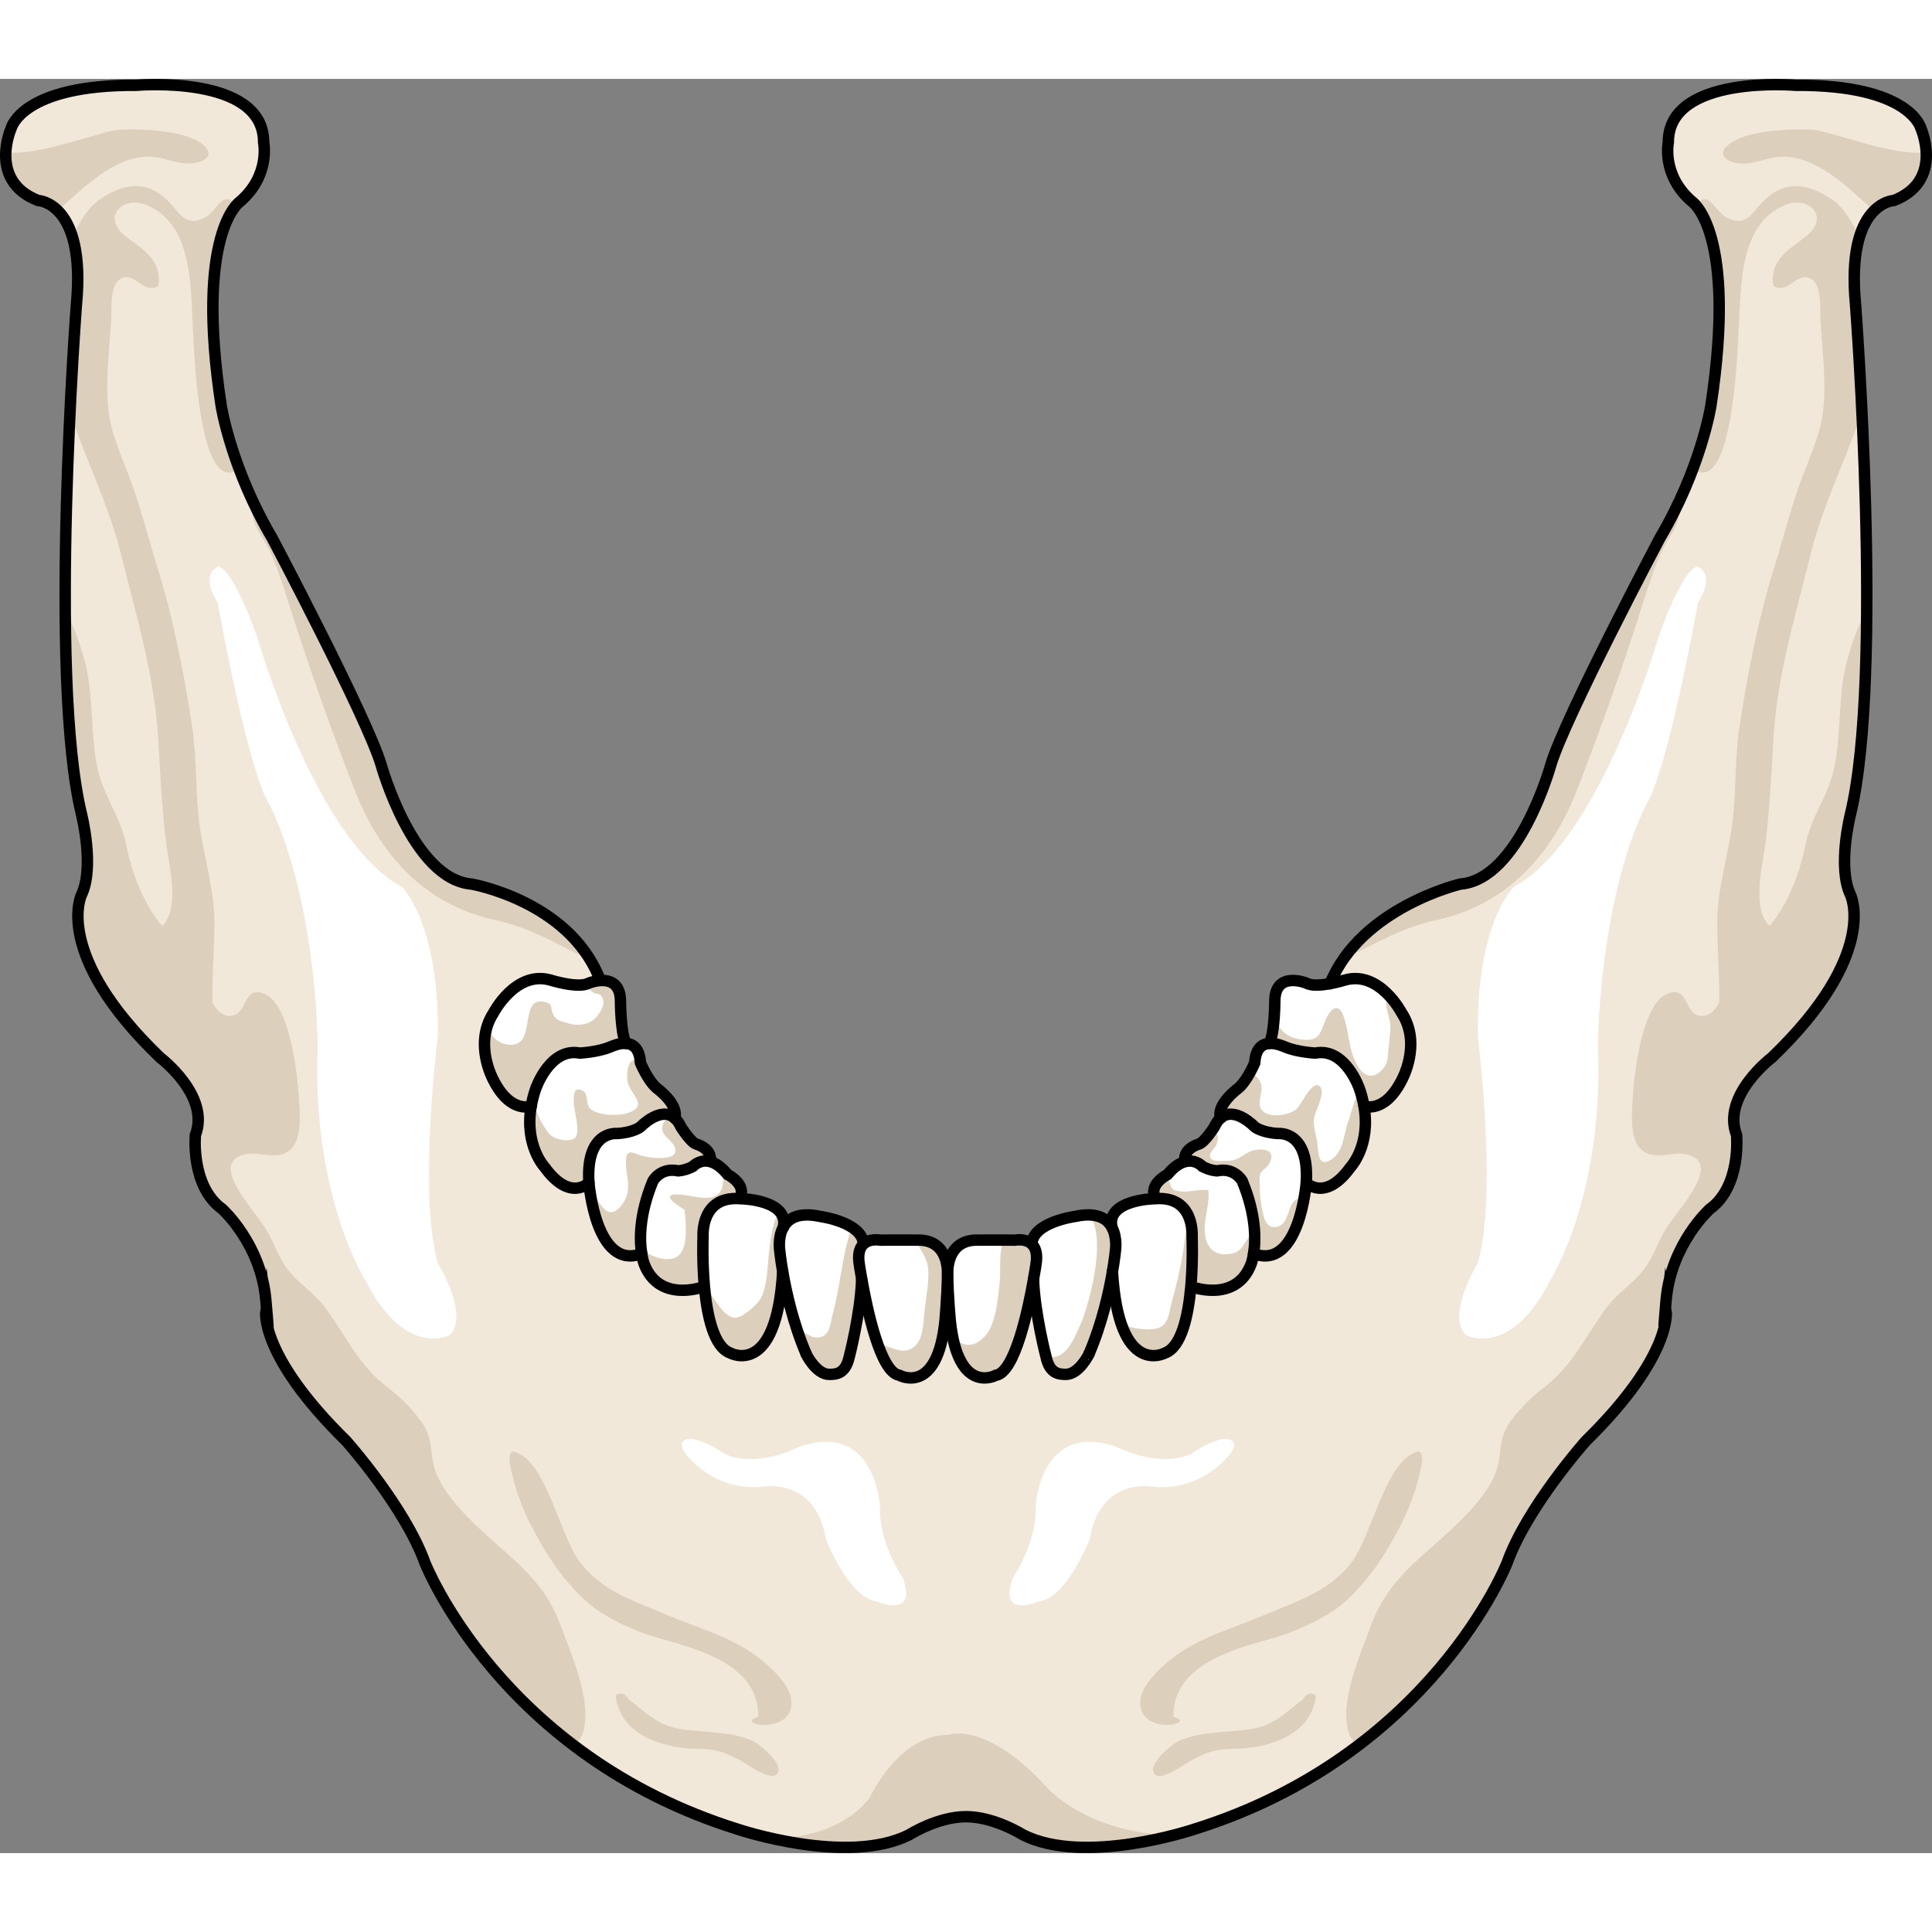 <?xml version="1.0" encoding="utf-8"?>
<!-- Created by: Science Figures, www.sciencefigures.org, Generator: Science Figures Editor -->
<!DOCTYPE svg PUBLIC "-//W3C//DTD SVG 1.1//EN" "http://www.w3.org/Graphics/SVG/1.1/DTD/svg11.dtd">
<svg version="1.1" id="Layer_2" xmlns="http://www.w3.org/2000/svg" xmlns:xlink="http://www.w3.org/1999/xlink" 
	 width="800px" height="800px" viewBox="0 0 169.088 155.28" enable-background="new 0 0 169.088 155.28"
	 xml:space="preserve">
<rect x="0" y="0" width="169.088" height="155.28" fill="#808080" stroke="none"/>
<g>
	<path fill="#FFFFFF" d="M90.282,101.96c0.34,0.311,0.55,0.86,0.38,1.841c0,0-0.07,0.489-0.21,1.26v0.01
		c-0.45,2.561-1.62,8.14-3.29,8.39c0,0-3.33,1.841-4-4.829c0,0-0.18-1.99-0.23-3.86c0-0.05,0-0.101,0-0.15
		c0-1.859,0.89-3.069,2.73-2.989c0,0,2-0.011,3.17,0c0,0,0.57-0.11,1.09,0.1C90.052,101.78,90.172,101.86,90.282,101.96z"/>
	<path fill="#DCD0BD" d="M87.162,113.46c1.67-0.25,2.84-5.829,3.29-8.39v-0.01c0.14-0.771,0.21-1.26,0.21-1.26
		c0.17-0.98-0.04-1.53-0.38-1.841c-0.11-0.1-0.23-0.18-0.36-0.229c-0.52-0.21-1.09-0.1-1.09-0.1
		c-0.278-0.003-0.604-0.004-0.938-0.004c-0.08,0.124-0.146,0.269-0.193,0.443c-0.268,1.002-0.098,2.261-0.213,3.318
		c-0.136,1.249-0.284,2.933-0.87,4.048c-0.271,0.515-0.652,0.904-1.156,1.192c-0.714,0.408-1.797,0.067-2.099-0.827l-0.021,0.1
		C84.285,115.042,87.162,113.46,87.162,113.46z"/>
	<path fill="#FFFFFF" d="M95.322,111.561c0.02,0-0.88,1.84-2.05,1.82c-0.54-0.011-1.39,0-1.72-1.521c0,0-0.99-3.78-1.1-6.79v-0.01
		c0.14-0.771,0.21-1.26,0.21-1.26c0.17-0.98-0.04-1.53-0.38-1.841l0.03-0.029c0.13-1.88,3.77-2.37,3.77-2.37
		c1.92-0.42,2.83,0.189,3.24,0.97c0.48,0.9,0.3,2.03,0.3,2.03s-0.07,0.71-0.26,1.83v0.01
		C97.062,106.15,96.452,108.92,95.322,111.561z"/>
	<path fill="#DCD0BD" d="M93.272,113.381c1.17,0.02,2.07-1.82,2.05-1.82c1.13-2.641,1.74-5.41,2.04-7.16v-0.01
		c0.19-1.12,0.26-1.83,0.26-1.83s0.18-1.13-0.3-2.03c-0.308-0.586-0.898-1.075-1.987-1.104c1.639,2.057-0.125,8.186-0.783,9.597
		c-0.387,0.83-0.84,2.065-1.647,2.587c-0.537,0.347-1.009,0.229-1.313,0.389C91.944,113.367,92.75,113.37,93.272,113.381z"/>
	<path fill="#FFFFFF" d="M104.332,101.28c0,0,0.09,2.12-0.11,4.44c-0.23,2.51-0.81,5.26-2.26,5.79c0,0-4.05,2.22-4.6-7.11v-0.01
		c0.19-1.12,0.26-1.83,0.26-1.83s0.18-1.13-0.3-2.03c-0.56-2.42,3.63-2.52,3.63-2.52c0.06-0.011,0.13-0.011,0.19-0.011
		C104.582,97.761,104.332,101.28,104.332,101.28z"/>
	<path fill="#DCD0BD" d="M103.876,99.251c-0.068,2.575-0.601,5.19-1.289,7.664c-0.369,1.325-0.238,2.475-1.932,2.525
		c-0.635,0.019-2.109-0.091-2.595-0.698c1.321,4.177,3.901,2.769,3.901,2.769c1.45-0.53,2.03-3.28,2.26-5.79
		c0.2-2.32,0.11-4.44,0.11-4.44S104.409,100.18,103.876,99.251z"/>
	<path fill="#FFFFFF" d="M104.332,101.28c0,0,0.25-3.52-3.19-3.28v-0.02c-0.7-1.21,1.04-2.09,1.04-2.09
		c0.57-0.69,1.09-1.01,1.53-1.12c0.94-0.25,1.53,0.42,1.53,0.42c0.71,0.37,1.27,0.38,1.27,0.38c1.55-0.33,2.21,0.89,2.21,0.89
		c1.23,2.98,1.18,5.181,0.99,6.351c-0.09,0.62-0.23,0.95-0.23,0.95c-1.32,3.38-5.13,1.97-5.13,1.97l-0.13-0.01
		C104.422,103.4,104.332,101.28,104.332,101.28z"/>
	<path fill="#DCD0BD" d="M109.482,103.761c0,0,0.14-0.33,0.23-0.95c0.069-0.427,0.118-0.995,0.095-1.685
		c-0.565-0.051-0.878,0.977-1.284,1.32c-0.376,0.317-0.617,0.371-1.083,0.416c-0.9,0.086-1.609-0.343-1.869-1.215
		c-0.452-1.517,0.365-2.938,0.175-4.398c-0.81-0.098-1.588,0.203-2.401,0.122c-0.879-0.086-0.8-0.288-1.042-0.965
		c-0.07-0.195-0.084-0.369-0.146-0.503c-0.201,0.108-1.668,0.949-1.016,2.077V98c3.44-0.239,3.19,3.28,3.19,3.28
		s0.09,2.12-0.11,4.44l0.13,0.01C104.352,105.73,108.162,107.141,109.482,103.761z"/>
	<path fill="#FFFFFF" d="M106.822,90.95c1.23-1.09,2.99,0.771,2.99,0.771s0.63,0.51,2.07,0.58c0,0,2.73-0.29,2.44,4.31
		c0,0-0.6,7.73-4.61,6.2c0.19-1.17,0.24-3.37-0.99-6.351c0,0-0.66-1.22-2.21-0.89c0,0-0.56-0.01-1.27-0.38c0,0-0.59-0.67-1.53-0.42
		l-0.02-0.061c-0.14-1.109,1.22-1.479,1.22-1.479c0.51-0.14,1.37-1.51,1.37-1.51C106.442,91.37,106.622,91.12,106.822,90.95z"/>
	<path fill="#DCD0BD" d="M114.108,98.099c-0.122-0.078-0.267-0.118-0.455-0.085c-1.053,0.186-0.671,2.25-1.951,2.465
		c-0.924,0.154-1.104-0.858-1.246-1.537c-0.138-0.665-0.201-1.295-0.201-2.007c0-0.362-0.076-0.811,0.068-1.141
		c0.146-0.333,0.472-0.421,0.667-0.714c0.708-1.065,0.018-1.519-1.076-1.346c-1.037,0.164-1.369,0.974-2.5,0.959
		c-0.375-0.005-1.301,0.125-1.489-0.271c-0.185-0.391,0.413-0.831,0.539-1.154c0.299-0.768,0.042-1.097-0.419-1.196
		c-0.291,0.416-0.789,1.065-1.134,1.159c0,0-1.36,0.37-1.22,1.479l0.02,0.061c0.94-0.25,1.53,0.42,1.53,0.42
		c0.71,0.37,1.27,0.38,1.27,0.38c1.55-0.33,2.21,0.89,2.21,0.89c1.23,2.98,1.18,5.181,0.99,6.351
		C112.583,103.906,113.702,100.262,114.108,98.099z"/>
	<path fill="#FFFFFF" d="M119.372,89.9c0.61,3.45-1.17,5.34-1.17,5.34c-2.22,3.09-3.88,1.37-3.88,1.37c0.29-4.6-2.44-4.31-2.44-4.31
		c-1.44-0.07-2.07-0.58-2.07-0.58s-1.76-1.86-2.99-0.771c-0.39-1.2,1.54-2.6,1.54-2.6c0.79-0.65,1.45-2.23,1.45-2.23
		c0.08-1.29,0.67-1.67,1.28-1.7c0.61-0.05,1.26,0.261,1.44,0.33c1.05,0.431,2.58,0.511,2.58,0.511c2.66-0.511,3.88,3.159,3.88,3.159
		C119.172,88.94,119.292,89.44,119.372,89.9z"/>
	<path fill="#DCD0BD" d="M118.202,95.24c0,0,1.78-1.89,1.17-5.34c-0.075-0.432-0.189-0.9-0.352-1.387
		c-0.467,0.572-0.782,2.122-1.015,2.728c-0.43,1.121-0.391,2.648-1.495,3.34c-1.072,0.672-1.115-0.361-1.194-1.259
		c-0.083-0.938-0.529-1.751-0.234-2.68c0.142-0.448,1.007-2.135,0.352-2.523c-0.679-0.402-1.573,1.744-1.998,2.076
		c-0.609,0.478-2.126,0.752-2.805,0.238c-0.783-0.593-0.125-1.512-0.231-2.314c-0.067-0.508-0.517-1.006-1.007-1.146
		c-0.265,0.48-0.631,1.048-1.031,1.378c0,0-1.93,1.399-1.54,2.6c1.23-1.09,2.99,0.771,2.99,0.771s0.63,0.51,2.07,0.58
		c0,0,2.73-0.29,2.44,4.31C114.322,96.61,115.982,98.33,118.202,95.24z"/>
	<path fill="#FFFFFF" d="M111.092,84.41c0.48-0.899,0.48-3.77,0.48-3.77c0.07-2.601,2.77-1.5,2.77-1.5
		c0.45,0.26,1.32,0.18,2.06,0.05c0.73-0.14,1.34-0.33,1.34-0.33c3.01-0.82,4.93,2.88,4.93,2.88c1.79,2.74,0,5.9,0,5.9
		c-1.51,2.97-3.29,2.26-3.29,2.26h-0.01c-0.08-0.46-0.2-0.96-0.38-1.48c0,0-1.22-3.67-3.88-3.159c0,0-1.53-0.08-2.58-0.511
		c-0.18-0.069-0.83-0.38-1.44-0.33V84.41z"/>
	<path fill="#DCD0BD" d="M122.672,81.74c0,0-0.391-0.748-1.092-1.497c-0.072,0.055-0.134,0.124-0.184,0.211
		c-0.293,0.515,0.26,1.716,0.282,2.301c0.026,0.717-0.083,1.341-0.145,2.022c-0.087,0.969-0.008,1.518-0.83,2.179
		c-0.684,0.551-1.353,0.243-1.789-0.432c-0.931-1.437-0.774-2.991-1.352-4.556c-0.389-1.053-1.003-0.704-1.434,0.156
		c-0.618,1.234-0.446,2.172-2.28,1.944c-0.845-0.104-1.609-0.521-2.022-1.319c-0.113-0.22-0.208-0.407-0.315-0.556
		c-0.06,0.828-0.18,1.768-0.419,2.216v0.01c0.61-0.05,1.26,0.261,1.44,0.33c1.05,0.431,2.58,0.511,2.58,0.511
		c2.66-0.511,3.88,3.159,3.88,3.159c0.18,0.521,0.3,1.021,0.38,1.48h0.01c0,0,1.78,0.71,3.29-2.26
		C122.672,87.641,124.462,84.48,122.672,81.74z"/>
	<path fill="#FFFFFF" d="M82.932,104.62c0,0.05,0,0.101,0,0.15c-0.05,1.87-0.22,3.86-0.22,3.86c-0.67,6.67-4,4.829-4,4.829
		c-1.67-0.25-2.84-5.85-3.29-8.399c-0.14-0.771-0.21-1.26-0.21-1.26c-0.17-0.99,0.04-1.54,0.38-1.841c0.11-0.1,0.23-0.18,0.36-0.229
		c0.51-0.21,1.09-0.1,1.09-0.1c1.17-0.011,3.17,0,3.17,0C82.052,101.551,82.932,102.761,82.932,104.62z"/>
	<path fill="#FFFFFF" d="M75.592,101.96c-0.34,0.301-0.55,0.851-0.38,1.841c0,0,0.07,0.489,0.21,1.26h-0.01
		c-0.1,3.01-1.09,6.8-1.09,6.8c-0.34,1.521-1.19,1.51-1.73,1.521c-1.15,0.02-2.05-1.771-2.05-1.82c-1.13-2.65-1.74-5.42-2.04-7.17
		c-0.19-1.12-0.26-1.83-0.26-1.83s-0.19-1.15,0.31-2.05c0.42-0.771,1.32-1.36,3.23-0.95c0,0,3.64,0.49,3.78,2.37L75.592,101.96z"/>
	<path fill="#FFFFFF" d="M64.922,98.011c0,0,4.17,0.1,3.63,2.5c-0.5,0.899-0.31,2.05-0.31,2.05s0.07,0.71,0.26,1.83
		c-0.55,9.34-4.59,7.12-4.59,7.12c-1.45-0.53-2.03-3.28-2.26-5.79c-0.21-2.32-0.12-4.44-0.12-4.44s-0.24-3.51,3.19-3.28
		C64.792,98,64.852,98,64.922,98.011z"/>
	<path fill="#DCD0BD" d="M68.502,104.391c-0.19-1.12-0.26-1.83-0.26-1.83s-0.19-1.15,0.31-2.05c0.128-0.57-0.015-1.008-0.299-1.349
		c-0.852,0.756-1.036,4.699-1.103,5.279c-0.098,0.848-0.245,1.989-0.834,2.657c-0.406,0.461-1.452,1.396-2.05,1.328
		c-0.716-0.08-1.317-1.007-1.685-1.538c-0.236-0.34-0.615-0.775-0.934-1.23c0.002,0.021,0.003,0.041,0.005,0.063
		c0.23,2.51,0.81,5.26,2.26,5.79C63.912,111.511,67.952,113.73,68.502,104.391z"/>
	<path fill="#DCD0BD" d="M74.322,111.86c0,0,0.99-3.79,1.09-6.8h0.01c-0.14-0.771-0.21-1.26-0.21-1.26
		c-0.17-0.99,0.04-1.54,0.38-1.841l-0.03-0.029c-0.046-0.615-0.469-1.08-1.015-1.429c-0.867,2.46-0.979,5.089-1.646,7.511
		c-0.25,0.907-0.229,2.143-1.399,2.137c-0.669-0.004-1.294-0.572-1.865-1.061c0.257,0.813,0.554,1.647,0.905,2.472
		c0,0.05,0.9,1.84,2.05,1.82C73.132,113.37,73.982,113.381,74.322,111.86z"/>
	<path fill="#DCD0BD" d="M82.932,104.771c0-0.05,0-0.101,0-0.15c0-1.859-0.88-3.069-2.72-2.989c0,0-0.047,0-0.118,0
		c0.48,0.834,1.091,1.687,1.142,2.518c0.08,1.307-0.217,2.566-0.337,3.851c-0.093,0.998-0.106,2.62-1.177,3.159
		c-0.958,0.483-1.964-0.371-2.899-0.404c0.521,1.459,1.157,2.597,1.889,2.706c0,0,3.33,1.841,4-4.829
		C82.712,108.631,82.882,106.641,82.932,104.771z"/>
	<path fill="#FFFFFF" d="M62.172,94.71l-0.22,0.011c-0.82-0.101-1.32,0.47-1.32,0.47c-0.71,0.37-1.28,0.38-1.28,0.38
		c-1.55-0.33-2.21,0.89-2.21,0.89c-1.23,2.99-1.17,5.19-0.98,6.351c-4.01,1.53-4.62-6.2-4.62-6.2c-0.29-4.6,2.44-4.31,2.44-4.31
		c1.44-0.07,2.07-0.58,2.07-0.58s1.77-1.86,3-0.771c0.2,0.17,0.38,0.42,0.54,0.771c0,0,0.86,1.37,1.36,1.51
		C60.952,93.23,62.322,93.601,62.172,94.71z"/>
	<path fill="#DCD0BD" d="M60.952,93.23c-0.5-0.14-1.36-1.51-1.36-1.51c-0.16-0.351-0.34-0.601-0.54-0.771
		c-0.082-0.072-0.165-0.13-0.25-0.177c-0.437,0.182-0.772,0.481-0.837,0.905c-0.124,0.806,0.73,1.104,1.041,1.718
		c0.433,0.856-0.458,1.041-1.111,1.049c-0.602,0.007-1.107-0.043-1.675-0.188c-0.704-0.179-1.354-0.708-1.426,0.303
		c-0.102,1.412,0.634,2.595-0.316,3.909c-1.342,1.858-2.061-0.343-2.878-1.369c0.211,1.659,1.164,7.008,4.564,5.71
		c-0.19-1.16-0.25-3.36,0.98-6.351c0,0,0.66-1.22,2.21-0.89c0,0,0.57-0.01,1.28-0.38c0,0,0.5-0.57,1.32-0.47l0.22-0.011
		C62.322,93.601,60.952,93.23,60.952,93.23z"/>
	<path fill="#FFFFFF" d="M64.722,98c-3.43-0.229-3.19,3.28-3.19,3.28s-0.09,2.12,0.12,4.44l-0.14,0.01c0,0-3.8,1.41-5.12-1.97
		c0,0-0.14-0.33-0.23-0.95c-0.19-1.16-0.25-3.36,0.98-6.351c0,0,0.66-1.22,2.21-0.89c0,0,0.57-0.01,1.28-0.38
		c0,0,0.5-0.57,1.32-0.47c0.48,0.069,1.07,0.37,1.73,1.17c0,0,1.75,0.88,1.04,2.09V98z"/>
	<path fill="#DCD0BD" d="M64.722,98v-0.02c0.71-1.21-1.04-2.09-1.04-2.09c-0.07-0.086-0.137-0.144-0.206-0.218
		c-0.238,0.387-0.139,1.13-0.344,1.554c-0.681,1.406-2.938,0.23-4.292,0.427c-0.506,0.176-0.083,0.599,1.085,1.331
		c0.068,1.166,0.438,3.659-0.867,4.199c-0.828,0.343-2.336-0.129-2.964-0.928c0.018,0.203,0.041,0.392,0.067,0.555
		c0.09,0.62,0.23,0.95,0.23,0.95c1.32,3.38,5.12,1.97,5.12,1.97l0.14-0.01c-0.21-2.32-0.12-4.44-0.12-4.44S61.292,97.771,64.722,98z
		"/>
	<path fill="#FFFFFF" d="M57.502,88.351c0,0,1.93,1.399,1.55,2.6c-1.23-1.09-3,0.771-3,0.771s-0.63,0.51-2.07,0.58
		c0,0-2.73-0.29-2.44,4.31c0,0-1.65,1.72-3.88-1.37c0,0-1.78-1.89-1.17-5.34c0.08-0.46,0.2-0.96,0.38-1.48c0,0,1.22-3.67,3.88-3.159
		c0,0,1.53-0.08,2.59-0.511c0.18-0.069,0.82-0.38,1.44-0.33c0.61,0.03,1.19,0.41,1.27,1.7C56.052,86.12,56.712,87.7,57.502,88.351z"
		/>
	<path fill="#DCD0BD" d="M57.502,88.351c-0.79-0.65-1.45-2.23-1.45-2.23c-0.008-0.129-0.024-0.242-0.042-0.354
		c-0.252-0.052-0.505-0.001-0.751,0.221c-0.389,0.351-0.403,1.245-0.341,1.72c0.152,1.148,1.989,2.148,0.005,2.804
		c-0.884,0.292-2.734,0.209-3.323-0.438c-0.296-0.325-0.156-1.241-0.518-1.464c-0.985-0.604-0.866,0.591-0.866,0.991
		c0.001,0.653,0.575,2.413,0.185,2.981c-0.311,0.452-1.164,0.314-1.61,0.174c-0.764-0.239-0.859-0.594-1.357-1.375
		c-0.259-0.407-0.484-1.296-0.946-1.439c-0.587,3.423,1.174,5.299,1.174,5.299c2.23,3.09,3.88,1.37,3.88,1.37
		c-0.29-4.6,2.44-4.31,2.44-4.31c1.44-0.07,2.07-0.58,2.07-0.58s1.77-1.86,3-0.771C59.432,89.75,57.502,88.351,57.502,88.351z"/>
	<path fill="#FFFFFF" d="M54.782,84.41v0.01c-0.62-0.05-1.26,0.261-1.44,0.33c-1.06,0.431-2.59,0.511-2.59,0.511
		c-2.66-0.511-3.88,3.159-3.88,3.159c-0.18,0.521-0.3,1.021-0.38,1.48c0,0-1.79,0.71-3.3-2.26c0,0-1.78-3.16,0-5.9
		c0,0,1.92-3.7,4.94-2.88c0,0,2.5,0.79,3.39,0.28c0,0,0.43-0.17,0.94-0.221c0.79-0.069,1.8,0.15,1.84,1.721
		C54.302,80.641,54.302,83.511,54.782,84.41z"/>
	<path fill="#DCD0BD" d="M50.752,85.261c0,0,1.53-0.08,2.59-0.511c0.18-0.069,0.82-0.38,1.44-0.33v-0.01
		c-0.48-0.899-0.48-3.77-0.48-3.77c-0.04-1.57-1.05-1.79-1.84-1.721c-0.51,0.051-0.94,0.221-0.94,0.221
		c-0.048,0.027-0.102,0.049-0.159,0.069c-0.001,0.208,0.125,0.437,0.447,0.677c0.504,0.376,0.709-0.02,0.945,0.628
		c0.177,0.484-0.084,0.9-0.31,1.264c-0.684,1.101-1.87,1.171-2.936,0.812c-0.423-0.142-0.75-0.162-1.019-0.579
		c-0.412-0.638,0.041-1.09-0.923-1.248c-2.318-0.383-0.366,4.399-3.389,3.706c-0.705-0.161-1.261-0.776-1.565-1.458
		c-0.693,2.36,0.577,4.63,0.577,4.63c1.51,2.97,3.3,2.26,3.3,2.26c0.08-0.46,0.2-0.96,0.38-1.48
		C46.872,88.42,48.092,84.75,50.752,85.261z"/>
	<path fill="#F2E8D9" d="M30.302,119.21c-7.63-7.479-7.04-11.369-7.04-11.369s0.44,3.89,0-1.011c-0.44-4.89-3.81-7.92-3.81-7.92
		c-2.79-2.01-2.35-6.479-2.35-6.479c1.32-3.45-3.08-6.771-3.08-6.771c-9.44-9.06-6.89-14.25-6.89-14.25c1.17-2.45,0-7.06,0-7.06
		c-2.93-12.09-0.44-44.641-0.44-44.641c0.84-8.939-3.37-9.069-3.37-9.069c-4.4-1.73-2.34-6.33-2.34-6.33s0.92-3.811,10.95-3.75
		c0,0,11.14-0.98,11.14,4.979c0,0,0.62,2.92-2.1,5.23c0,0-3.93,2.68-1.61,17.87c0,0,0.87,5.47,4.46,11.55c0,0,8.29,15.69,9.53,19.83
		c0,0,2.78,10.04,7.92,10.45c0,0,8.42,1.46,11.15,8.149l0.04,0.3c-0.51,0.051-0.94,0.221-0.94,0.221c-0.89,0.51-3.39-0.28-3.39-0.28
		c-3.02-0.82-4.94,2.88-4.94,2.88c-1.78,2.74,0,5.9,0,5.9c1.51,2.97,3.3,2.26,3.3,2.26c-0.61,3.45,1.17,5.34,1.17,5.34
		c2.23,3.09,3.88,1.37,3.88,1.37s0.61,7.73,4.62,6.2c0.09,0.62,0.23,0.95,0.23,0.95c1.32,3.38,5.12,1.97,5.12,1.97l0.14-0.01
		c0.23,2.51,0.81,5.26,2.26,5.79c0,0,4.04,2.22,4.59-7.12c0.3,1.75,0.91,4.52,2.04,7.17c0,0.05,0.9,1.84,2.05,1.82
		c0.54-0.011,1.39,0,1.73-1.521c0,0,0.99-3.79,1.09-6.8h0.01c0.45,2.55,1.62,8.149,3.29,8.399c0,0,3.33,1.841,4-4.829
		c0,0,0.17-1.99,0.22-3.86c0.05,1.87,0.23,3.86,0.23,3.86c0.67,6.67,4,4.829,4,4.829c1.67-0.25,2.84-5.829,3.29-8.39
		c0.11,3.01,1.1,6.79,1.1,6.79c0.33,1.521,1.18,1.51,1.72,1.521c1.17,0.02,2.07-1.82,2.05-1.82c1.13-2.641,1.74-5.41,2.04-7.16
		c0.55,9.33,4.6,7.11,4.6,7.11c1.45-0.53,2.03-3.28,2.26-5.79l0.13,0.01c0,0,3.81,1.41,5.13-1.97c0,0,0.14-0.33,0.23-0.95
		c4.01,1.53,4.61-6.2,4.61-6.2s1.66,1.72,3.88-1.37c0,0,1.78-1.89,1.17-5.34h0.01c0,0,1.78,0.71,3.29-2.26c0,0,1.79-3.16,0-5.9
		c0,0-1.92-3.7-4.93-2.88c0,0-0.61,0.19-1.34,0.33c2.73-6.69,11.41-8.72,11.41-8.72c5.15-0.41,7.92-10.45,7.92-10.45
		c1.24-4.14,9.54-19.83,9.54-19.83c3.59-6.08,4.46-11.55,4.46-11.55c2.32-15.19-1.61-17.87-1.61-17.87
		c-2.73-2.311-2.11-5.23-2.11-5.23c0-5.96,11.14-4.979,11.14-4.979c10.03-0.061,10.96,3.75,10.96,3.75s2.05,4.6-2.35,6.33
		c0,0-4.21,0.13-3.37,9.069c0,0,2.49,32.551-0.44,44.641c0,0-1.17,4.609,0,7.06c0,0,2.56,5.19-6.89,14.25c0,0-4.4,3.32-3.08,6.771
		c0,0,0.44,4.47-2.34,6.479c0,0-3.38,3.03-3.82,7.92c-0.43,4.9,0,1.011,0,1.011s0.59,3.89-7.03,11.369c0,0-5.14,5.771-6.89,10.66
		c0,0-6.6,16.851-27.42,23.33c0,0-9.53,3.21-14.95,0.48c0,0-2.5-1.59-4.99-1.59c-2.49,0-4.98,1.59-4.98,1.59
		c-5.43,2.729-14.96-0.48-14.96-0.48c-20.82-6.479-27.41-23.33-27.41-23.33C35.432,124.971,30.302,119.21,30.302,119.21z"/>
	<path fill="#DCD0BD" d="M102.647,153.725c-7.674-0.213-11.07-4.248-11.07-4.248c-5.319-5.797-8.535-4.557-8.535-4.557
		c-4.453,0-6.927,5.529-6.927,5.529c-2.088,2.624-5.382,3.462-8.446,3.569c3.26,0.722,8.414,1.411,11.894-0.338
		c0,0,2.49-1.59,4.98-1.59c2.49,0,4.99,1.59,4.99,1.59C93.486,155.672,99.615,154.504,102.647,153.725z"/>
	<path fill="#DCD0BD" d="M17.503,5.557c-1.604-1.048-5.106-1.218-7.097-1.108C8.945,4.528,3.413,6.794,0.51,6.424
		C0.439,7.869,0.9,9.688,3.322,10.641c0,0,0.87,0.037,1.741,0.906c0.245-0.227,0.487-0.455,0.729-0.675
		c1.999-1.812,4.492-4.104,7.293-4.059c1.274,0.021,2.245,0.616,3.468,0.595C18.012,7.384,19.013,6.542,17.503,5.557z"/>
	<path fill="#DCD0BD" d="M51.437,77.011c0.071,0.033,0.124,0.044,0.191,0.073c-3.277-5.371-10.356-6.613-10.356-6.613
		c-5.14-0.41-7.92-10.45-7.92-10.45c-1.24-4.14-9.53-19.83-9.53-19.83c-0.567-0.962-1.06-1.903-1.499-2.815
		c-0.072,0.081-0.126,0.158-0.149,0.23c-0.364,1.123,0.933,2.649,1.374,3.604c0.67,1.45,1.167,2.906,1.623,4.366
		c1.745,5.59,3.756,11.229,5.879,16.69c2.198,5.657,6.153,9.998,12.222,11.338C46.557,74.329,48.447,75.603,51.437,77.011z"/>
	<path fill="#DCD0BD" d="M49.115,135.475c-1.142-3.169-2.988-4.889-5.453-7.064c-1.838-1.622-4.643-4.096-5.509-6.442
		c-0.628-1.701-0.12-2.892-1.323-4.52c-0.782-1.059-1.71-2.005-2.75-2.798c-2.806-2.137-3.64-4.463-5.689-7.201
		c-0.85-1.136-2.121-1.933-3.034-3.031c-0.885-1.064-1.26-2.259-1.897-3.45c-0.935-1.749-5.375-6.061-2.039-6.838
		c1.409-0.328,2.958,0.694,4.129-0.569c0.876-0.946,0.691-3.123,0.616-4.361c-0.118-1.954-0.76-8-2.887-9.056
		c-2-0.992-1.584,1.669-3.001,1.856c-0.766,0.102-1.3-0.458-1.689-1.158c-0.03-2.336,0.174-4.733,0.176-7.03
		c0.003-2.694-0.857-5.555-1.256-8.201c-0.433-2.873-0.245-5.906-0.674-8.792c-0.694-4.668-1.704-9.767-3.108-14.231
		c-0.693-2.202-1.298-4.643-2.093-6.892c-0.814-2.306-1.958-4.563-2.172-6.971c-0.235-2.639,0.155-5.317,0.28-7.882
		c0.044-0.905-0.155-3.057,1.012-3.436c1.165-0.379,1.793,1.435,3.094,0.729c0.387-2.384-1.48-3.253-2.929-4.422
		c-2.011-1.621-0.203-3.528,1.892-2.683c3.954,1.595,3.872,6.893,4.06,10.442c0.097,1.837,0.45,15.282,4.06,12.64
		c-1.204-3.218-1.566-5.473-1.566-5.473c-1.938-12.688,0.483-16.646,1.334-17.605l0-0.001c-1.265-1.405-1.654,0.531-2.763,1.099
		c-1.446,0.741-1.995-0.031-2.837-1.028c-1.774-2.1-3.838-2.245-6.27-0.627c-1.208,0.804-1.843,2.066-2.505,3.311
		c0.414,1.332,0.625,3.22,0.371,5.922c0,0-0.292,3.82-0.559,9.327c0.177,0.629,0.365,1.259,0.603,1.894
		c1.29,3.433,2.961,7.057,3.835,10.598c1.391,5.633,2.991,10.747,3.302,16.674c0.147,2.804,0.312,5.577,0.623,8.358
		c0.23,2.061,1.343,5.945-0.312,7.581c-1.63-1.954-2.649-4.641-3.14-7.112c-0.482-2.433-2.043-4.396-2.531-6.774
		c-0.568-2.77-0.354-5.747-0.911-8.516c-0.182-0.904-1.046-3.967-1.894-5.084c0.044,6.884,0.408,13.514,1.422,17.695
		c0,0,1.17,4.609,0,7.06c0,0-2.375,4.843,5.966,13.336l0,0c0.002,0.003,0.005,0.006,0.008,0.008c0.293,0.298,0.596,0.6,0.916,0.906
		c0,0,0.022,0.017,0.056,0.044c0.004,0.003,0.013,0.011,0.018,0.015c0.036,0.028,0.083,0.066,0.142,0.116
		c0.011,0.009,0.025,0.021,0.036,0.031c0.061,0.051,0.129,0.11,0.207,0.179c0.018,0.016,0.037,0.034,0.056,0.051
		c0.079,0.07,0.164,0.149,0.254,0.236c0.021,0.02,0.043,0.041,0.065,0.063c0.093,0.09,0.191,0.188,0.291,0.293
		c0.024,0.024,0.047,0.049,0.071,0.074c0.104,0.108,0.209,0.226,0.316,0.348c0.023,0.026,0.046,0.052,0.069,0.079
		c0.112,0.131,0.225,0.27,0.336,0.414c0.017,0.021,0.034,0.042,0.051,0.064c0.127,0.168,0.252,0.344,0.372,0.526l0,0
		c0.783,1.201,1.326,2.705,0.74,4.237c0,0-0.44,4.47,2.35,6.479c0,0,3.37,3.03,3.81,7.92c0.44,4.9,0,1.011,0,1.011
		s-0.59,3.89,7.04,11.369c0,0,5.13,5.761,6.89,10.66c0,0,3.4,8.692,13.031,15.992c0.357-0.297,0.639-0.652,0.783-1.09
		C51.893,142.081,49.991,137.908,49.115,135.475z"/>
	<path fill="#DCD0BD" d="M52.612,134.232c1.71,1.085,3.698,1.87,5.314,2.317c3.299,0.914,8.508,2.328,8.431,6.781
		c-0.197,0.104-0.351,0.144-0.54,0.269c-0.346,0.676,3.77,0.997,3.428-1.76c-0.162-1.303-1.677-2.726-2.632-3.494
		c-2.44-1.963-5.481-2.731-8.287-3.932c-2.9-1.24-5.76-2.061-7.71-4.798c-1.489-2.09-2.776-7.975-5.046-9.215
		c-0.563-0.308-0.982-0.542-0.982,0.507c0.283,2.054,1.222,4.66,2.459,6.734C47.047,127.643,49.323,132.146,52.612,134.232z"/>
	<path fill="#DCD0BD" d="M55.034,141.839c1.098,0.792,1.935,1.696,3.211,2.22c1.237,0.508,2.639,0.491,3.946,0.623
		c1.246,0.126,2.684,0.262,3.812,0.843c0.625,0.322,2.261,1.78,2.134,2.521c-0.227,1.323-2.599-0.467-3.276-0.841
		c-1.421-0.787-2.209-1.036-3.879-1.056c-2.4-0.028-5.711-0.857-6.745-3.343c-0.16-0.385-0.391-0.939-0.309-1.384
		C54.398,141.168,54.791,141.381,55.034,141.839"/>
	<path fill="#DCD0BD" d="M151.554,5.557c1.604-1.048,5.106-1.218,7.097-1.108c1.461,0.08,6.993,2.346,9.896,1.976
		c0.071,1.445-0.39,3.265-2.812,4.217c0,0-0.87,0.037-1.741,0.906c-0.245-0.227-0.487-0.455-0.729-0.675
		c-1.999-1.812-4.492-4.104-7.293-4.059c-1.274,0.021-2.245,0.616-3.468,0.595C151.045,7.384,150.043,6.542,151.554,5.557z"/>
	<path fill="#DCD0BD" d="M117.62,77.011c-0.071,0.033-0.124,0.044-0.191,0.073c3.277-5.371,10.356-6.613,10.356-6.613
		c5.14-0.41,7.92-10.45,7.92-10.45c1.24-4.14,9.53-19.83,9.53-19.83c0.567-0.962,1.06-1.903,1.499-2.815
		c0.072,0.081,0.126,0.158,0.149,0.23c0.364,1.123-0.933,2.649-1.374,3.604c-0.67,1.45-1.167,2.906-1.623,4.366
		c-1.745,5.59-3.756,11.229-5.879,16.69c-2.198,5.657-6.153,9.998-12.222,11.338C122.5,74.329,120.61,75.603,117.62,77.011z"/>
	<path fill="#DCD0BD" d="M119.942,135.475c1.142-3.169,2.988-4.889,5.453-7.064c1.838-1.622,4.643-4.096,5.509-6.442
		c0.628-1.701,0.12-2.892,1.323-4.52c0.782-1.059,1.71-2.005,2.75-2.798c2.806-2.137,3.64-4.463,5.689-7.201
		c0.85-1.136,2.121-1.933,3.034-3.031c0.885-1.064,1.26-2.259,1.897-3.45c0.935-1.749,5.375-6.061,2.039-6.838
		c-1.409-0.328-2.958,0.694-4.129-0.569c-0.876-0.946-0.691-3.123-0.616-4.361c0.118-1.954,0.76-8,2.887-9.056
		c2-0.992,1.584,1.669,3.001,1.856c0.766,0.102,1.3-0.458,1.689-1.158c0.03-2.336-0.174-4.733-0.176-7.03
		c-0.003-2.694,0.857-5.555,1.256-8.201c0.433-2.873,0.245-5.906,0.674-8.792c0.694-4.668,1.704-9.767,3.108-14.231
		c0.693-2.202,1.298-4.643,2.093-6.892c0.814-2.306,1.958-4.563,2.172-6.971c0.235-2.639-0.155-5.317-0.28-7.882
		c-0.044-0.905,0.155-3.057-1.012-3.436c-1.165-0.379-1.793,1.435-3.094,0.729c-0.387-2.384,1.48-3.253,2.929-4.422
		c2.011-1.621,0.203-3.528-1.892-2.683c-3.954,1.595-3.872,6.893-4.06,10.442c-0.097,1.837-0.45,15.282-4.06,12.64
		c1.204-3.218,1.566-5.473,1.566-5.473c1.938-12.688-0.483-16.646-1.334-17.605c0,0,0-0.001,0-0.001
		c1.265-1.405,1.654,0.531,2.763,1.099c1.446,0.741,1.995-0.031,2.837-1.028c1.774-2.1,3.838-2.245,6.27-0.627
		c1.208,0.804,1.843,2.066,2.505,3.311c-0.414,1.332-0.625,3.22-0.371,5.922c0,0,0.292,3.82,0.559,9.327
		c-0.177,0.629-0.365,1.259-0.603,1.894c-1.29,3.433-2.961,7.057-3.835,10.598c-1.391,5.633-2.991,10.747-3.302,16.674
		c-0.147,2.804-0.312,5.577-0.623,8.358c-0.23,2.061-1.343,5.945,0.312,7.581c1.63-1.954,2.649-4.641,3.14-7.112
		c0.482-2.433,2.043-4.396,2.531-6.774c0.568-2.77,0.354-5.747,0.911-8.516c0.182-0.904,1.046-3.967,1.894-5.084
		c-0.044,6.884-0.408,13.514-1.422,17.695c0,0-1.17,4.609,0,7.06c0,0,2.375,4.843-5.966,13.336l0,0
		c-0.002,0.003-0.005,0.006-0.008,0.008c-0.293,0.298-0.596,0.6-0.916,0.906c0,0-0.022,0.017-0.056,0.044
		c-0.004,0.003-0.013,0.011-0.018,0.015c-0.036,0.028-0.083,0.066-0.142,0.116c-0.011,0.009-0.025,0.021-0.036,0.031
		c-0.061,0.051-0.129,0.11-0.207,0.179c-0.018,0.016-0.037,0.034-0.056,0.051c-0.079,0.07-0.164,0.149-0.254,0.236
		c-0.021,0.02-0.043,0.041-0.065,0.063c-0.093,0.09-0.191,0.188-0.291,0.293c-0.024,0.024-0.047,0.049-0.071,0.074
		c-0.104,0.108-0.209,0.226-0.316,0.348c-0.023,0.026-0.046,0.052-0.069,0.079c-0.112,0.131-0.225,0.27-0.336,0.414
		c-0.017,0.021-0.034,0.042-0.051,0.064c-0.127,0.168-0.252,0.344-0.372,0.526l0,0c-0.783,1.201-1.326,2.705-0.74,4.237
		c0,0,0.44,4.47-2.35,6.479c0,0-3.37,3.03-3.81,7.92c-0.44,4.9,0,1.011,0,1.011s0.59,3.89-7.04,11.369c0,0-5.13,5.761-6.89,10.66
		c0,0-3.4,8.692-13.031,15.992c-0.357-0.297-0.639-0.652-0.783-1.09C117.164,142.081,119.065,137.908,119.942,135.475z"/>
	<path fill="#DCD0BD" d="M116.445,134.232c-1.71,1.085-3.698,1.87-5.314,2.317c-3.299,0.914-8.508,2.328-8.431,6.781
		c0.197,0.104,0.351,0.144,0.54,0.269c0.346,0.676-3.77,0.997-3.428-1.76c0.162-1.303,1.677-2.726,2.632-3.494
		c2.44-1.963,5.481-2.731,8.287-3.932c2.9-1.24,5.76-2.061,7.71-4.798c1.489-2.09,2.776-7.975,5.046-9.215
		c0.563-0.308,0.982-0.542,0.982,0.507c-0.283,2.054-1.222,4.66-2.459,6.734C122.009,127.643,119.733,132.146,116.445,134.232z"/>
	<path fill="#DCD0BD" d="M114.023,141.839c-1.098,0.792-1.935,1.696-3.211,2.22c-1.237,0.508-2.639,0.491-3.946,0.623
		c-1.246,0.126-2.684,0.262-3.812,0.843c-0.625,0.322-2.261,1.78-2.134,2.521c0.227,1.323,2.599-0.467,3.276-0.841
		c1.421-0.787,2.209-1.036,3.879-1.056c2.4-0.028,5.711-0.857,6.745-3.343c0.16-0.385,0.391-0.939,0.309-1.384
		C114.659,141.168,114.266,141.381,114.023,141.839"/>
	<g>
		<path fill="none" stroke="#000000" stroke-linecap="round" stroke-miterlimit="10" d="M116.402,79.19
			c2.73-6.69,11.41-8.72,11.41-8.72c5.15-0.41,7.92-10.45,7.92-10.45c1.24-4.14,9.54-19.83,9.54-19.83
			c3.59-6.08,4.46-11.55,4.46-11.55c2.32-15.19-1.61-17.87-1.61-17.87c-2.73-2.311-2.11-5.23-2.11-5.23
			c0-5.96,11.14-4.979,11.14-4.979c10.03-0.061,10.96,3.75,10.96,3.75s2.05,4.6-2.35,6.33c0,0-4.21,0.13-3.37,9.069
			c0,0,2.49,32.551-0.44,44.641c0,0-1.17,4.609,0,7.06c0,0,2.56,5.19-6.89,14.25c0,0-4.4,3.32-3.08,6.771c0,0,0.44,4.47-2.34,6.479
			c0,0-3.38,3.03-3.82,7.92c-0.43,4.9,0,1.011,0,1.011s0.59,3.89-7.03,11.369c0,0-5.14,5.771-6.89,10.66c0,0-6.6,16.851-27.42,23.33
			c0,0-9.53,3.21-14.95,0.48c0,0-2.5-1.59-4.99-1.59c-2.49,0-4.98,1.59-4.98,1.59c-5.43,2.729-14.96-0.48-14.96-0.48
			c-20.82-6.479-27.41-23.33-27.41-23.33c-1.76-4.899-6.89-10.66-6.89-10.66c-7.63-7.479-7.04-11.369-7.04-11.369s0.44,3.89,0-1.011
			c-0.44-4.89-3.81-7.92-3.81-7.92c-2.79-2.01-2.35-6.479-2.35-6.479c1.32-3.45-3.08-6.771-3.08-6.771
			c-9.44-9.06-6.89-14.25-6.89-14.25c1.17-2.45,0-7.06,0-7.06c-2.93-12.09-0.44-44.641-0.44-44.641
			c0.84-8.939-3.37-9.069-3.37-9.069c-4.4-1.73-2.34-6.33-2.34-6.33s0.92-3.811,10.95-3.75c0,0,11.14-0.98,11.14,4.979
			c0,0,0.62,2.92-2.1,5.23c0,0-3.93,2.68-1.61,17.87c0,0,0.87,5.47,4.46,11.55c0,0,8.29,15.69,9.53,19.83c0,0,2.78,10.04,7.92,10.45
			c0,0,8.42,1.46,11.15,8.149"/>
		<path fill="none" stroke="#000000" stroke-linecap="round" stroke-miterlimit="10" d="M82.932,104.62
			c0-1.859-0.88-3.069-2.72-2.989c0,0-2-0.011-3.17,0c0,0-0.58-0.11-1.09,0.1c-0.13,0.05-0.25,0.13-0.36,0.229
			c-0.34,0.301-0.55,0.851-0.38,1.841c0,0,0.07,0.489,0.21,1.26c0.45,2.55,1.62,8.149,3.29,8.399c0,0,3.33,1.841,4-4.829
			c0,0,0.17-1.99,0.22-3.86"/>
		<path fill="none" stroke="#000000" stroke-linecap="round" stroke-miterlimit="10" d="M70.552,111.57l-0.01-0.01
			c-1.13-2.65-1.74-5.42-2.04-7.17c-0.19-1.12-0.26-1.83-0.26-1.83s-0.19-1.15,0.31-2.05c0.42-0.771,1.32-1.36,3.23-0.95
			c0,0,3.64,0.49,3.78,2.37"/>
		<path fill="none" stroke="#000000" stroke-linecap="round" stroke-miterlimit="10" d="M75.412,105.061
			c-0.1,3.01-1.09,6.8-1.09,6.8c-0.34,1.521-1.19,1.51-1.73,1.521c-1.15,0.02-2.05-1.771-2.05-1.82"/>
		<path fill="none" stroke="#000000" stroke-linecap="round" stroke-miterlimit="10" d="M68.502,104.391
			c-0.55,9.34-4.59,7.12-4.59,7.12c-1.45-0.53-2.03-3.28-2.26-5.79c-0.21-2.32-0.12-4.44-0.12-4.44s-0.24-3.51,3.19-3.28
			c0.07,0,0.13,0,0.2,0.011c0,0,4.17,0.1,3.63,2.5c0,0.01,0,0.01,0,0.02"/>
		<path fill="none" stroke="#000000" stroke-linecap="round" stroke-miterlimit="10" d="M61.512,105.73c0,0-3.8,1.41-5.12-1.97
			c0,0-0.14-0.33-0.23-0.95c-0.19-1.16-0.25-3.36,0.98-6.351c0,0,0.66-1.22,2.21-0.89c0,0,0.57-0.01,1.28-0.38
			c0,0,0.5-0.57,1.32-0.47c0.48,0.069,1.07,0.37,1.73,1.17c0,0,1.75,0.88,1.04,2.09"/>
		<path fill="none" stroke="#000000" stroke-linecap="round" stroke-miterlimit="10" d="M56.162,102.811
			c-4.01,1.53-4.62-6.2-4.62-6.2c-0.29-4.6,2.44-4.31,2.44-4.31c1.44-0.07,2.07-0.58,2.07-0.58s1.77-1.86,3-0.771
			c0.2,0.17,0.38,0.42,0.54,0.771c0,0,0.86,1.37,1.36,1.51c0,0,1.37,0.37,1.22,1.479"/>
		<path fill="none" stroke="#000000" stroke-linecap="round" stroke-miterlimit="10" d="M51.542,96.61c0,0-1.65,1.72-3.88-1.37
			c0,0-1.78-1.89-1.17-5.34c0.08-0.46,0.2-0.96,0.38-1.48c0,0,1.22-3.67,3.88-3.159c0,0,1.53-0.08,2.59-0.511
			c0.18-0.069,0.82-0.38,1.44-0.33c0.61,0.03,1.19,0.41,1.27,1.7c0,0,0.66,1.58,1.45,2.23c0,0,1.93,1.399,1.55,2.6v0.01"/>
		<path fill="none" stroke="#000000" stroke-linecap="round" stroke-miterlimit="10" d="M46.492,89.9c0,0-1.79,0.71-3.3-2.26
			c0,0-1.78-3.16,0-5.9c0,0,1.92-3.7,4.94-2.88c0,0,2.5,0.79,3.39,0.28c0,0,0.43-0.17,0.94-0.221c0.79-0.069,1.8,0.15,1.84,1.721
			c0,0,0,2.87,0.48,3.77"/>
		<path fill="none" stroke="#000000" stroke-linecap="round" stroke-miterlimit="10" d="M90.452,105.061
			c0.14-0.771,0.21-1.26,0.21-1.26c0.17-0.98-0.04-1.53-0.38-1.841c-0.11-0.1-0.23-0.18-0.36-0.229c-0.52-0.21-1.09-0.1-1.09-0.1
			c-1.17-0.011-3.17,0-3.17,0c-1.84-0.08-2.73,1.13-2.73,2.989c0,0.05,0,0.101,0,0.15c0.05,1.87,0.23,3.86,0.23,3.86
			c0.67,6.67,4,4.829,4,4.829c1.67-0.25,2.84-5.829,3.29-8.39"/>
		<path fill="none" stroke="#000000" stroke-linecap="round" stroke-miterlimit="10" d="M95.312,111.57c0-0.01,0.01-0.01,0.01-0.01
			c0.02,0-0.88,1.84-2.05,1.82c-0.54-0.011-1.39,0-1.72-1.521c0,0-0.99-3.78-1.1-6.79v-0.01"/>
		<path fill="none" stroke="#000000" stroke-linecap="round" stroke-miterlimit="10" d="M97.362,104.4
			c-0.3,1.75-0.91,4.52-2.04,7.16"/>
		<path fill="none" stroke="#000000" stroke-linecap="round" stroke-miterlimit="10" d="M90.312,101.931
			c0.13-1.88,3.77-2.37,3.77-2.37c1.92-0.42,2.83,0.189,3.24,0.97c0.48,0.9,0.3,2.03,0.3,2.03s-0.07,0.71-0.26,1.83"/>
		<path fill="none" stroke="#000000" stroke-linecap="round" stroke-miterlimit="10" d="M97.362,104.391v0.01
			c0.55,9.33,4.6,7.11,4.6,7.11c1.45-0.53,2.03-3.28,2.26-5.79c0.2-2.32,0.11-4.44,0.11-4.44s0.25-3.52-3.19-3.28
			c-0.06,0-0.13,0-0.19,0.011c0,0-4.19,0.1-3.63,2.52"/>
		<path fill="none" stroke="#000000" stroke-linecap="round" stroke-miterlimit="10" d="M104.352,105.73c0,0,3.81,1.41,5.13-1.97
			c0,0,0.14-0.33,0.23-0.95c0.19-1.17,0.24-3.37-0.99-6.351c0,0-0.66-1.22-2.21-0.89c0,0-0.56-0.01-1.27-0.38
			c0,0-0.59-0.67-1.53-0.42c-0.44,0.11-0.96,0.43-1.53,1.12c0,0-1.74,0.88-1.04,2.09"/>
		<path fill="none" stroke="#000000" stroke-linecap="round" stroke-miterlimit="10" d="M109.712,102.811
			c4.01,1.53,4.61-6.2,4.61-6.2c0.29-4.6-2.44-4.31-2.44-4.31c-1.44-0.07-2.07-0.58-2.07-0.58s-1.76-1.86-2.99-0.771
			c-0.2,0.17-0.38,0.42-0.54,0.771c0,0-0.86,1.37-1.37,1.51c0,0-1.36,0.37-1.22,1.479"/>
		<path fill="none" stroke="#000000" stroke-linecap="round" stroke-miterlimit="10" d="M114.322,96.61c0,0,1.66,1.72,3.88-1.37
			c0,0,1.78-1.89,1.17-5.34c-0.08-0.46-0.2-0.96-0.38-1.48c0,0-1.22-3.67-3.88-3.159c0,0-1.53-0.08-2.58-0.511
			c-0.18-0.069-0.83-0.38-1.44-0.33c-0.61,0.03-1.2,0.41-1.28,1.7c0,0-0.66,1.58-1.45,2.23c0,0-1.93,1.399-1.54,2.6v0.01"/>
		<path fill="none" stroke="#000000" stroke-linecap="round" stroke-miterlimit="10" d="M119.382,89.9c0,0,1.78,0.71,3.29-2.26
			c0,0,1.79-3.16,0-5.9c0,0-1.92-3.7-4.93-2.88c0,0-0.61,0.19-1.34,0.33c-0.74,0.13-1.61,0.21-2.06-0.05c0,0-2.7-1.101-2.77,1.5
			c0,0,0,2.87-0.48,3.77"/>
	</g>
	<path fill="#FFFFFF" d="M22.551,48.987c0,0,5.079,17.689,12.61,21.718c0,0,3.328,3.153,3.153,13.137c0,0-1.738,13.837,0.007,19.792
		c0,0,2.795,4.553,1.044,6.305c0,0-3.853,2.103-7.356-4.729c0,0-4.729-7.355-4.204-20.492c0,0,0-12.436-4.204-21.193
		c0,0-1.577-1.575-4.554-17.69c0,0-1.577-2.278,0-3.154C19.048,42.68,20.222,42.354,22.551,48.987z"/>
	<path fill="#FFFFFF" d="M60.494,120.892c0,0,2.391,2.804,6.465,2.299c0,0,4.454-0.719,5.316,4.598c0,0,2.012,5.173,4.454,5.46
		c0,0,3.592,1.58,2.299-2.012c0,0-2.155-3.16-2.011-6.321c0,0-0.405-7.556-7.115-5.173c0,0-3.72,1.917-6.534,0.575
		c0,0-1.58-1.148-2.874-1.293C60.494,119.024,58.588,118.975,60.494,120.892z"/>
	<path fill="#FFFFFF" d="M145.105,48.987c0,0-5.079,17.689-12.61,21.718c0,0-3.328,3.153-3.153,13.137
		c0,0,1.738,13.837-0.007,19.792c0,0-2.795,4.553-1.044,6.305c0,0,3.853,2.103,7.356-4.729c0,0,4.729-7.355,4.204-20.492
		c0,0,0-12.436,4.204-21.193c0,0,1.577-1.575,4.554-17.69c0,0,1.577-2.278,0-3.154C148.608,42.68,147.434,42.354,145.105,48.987z"/>
	<path fill="#FFFFFF" d="M107.162,120.892c0,0-2.391,2.804-6.465,2.299c0,0-4.454-0.719-5.316,4.598c0,0-2.012,5.173-4.454,5.46
		c0,0-3.592,1.58-2.299-2.012c0,0,2.155-3.16,2.011-6.321c0,0,0.405-7.556,7.115-5.173c0,0,3.72,1.917,6.534,0.575
		c0,0,1.58-1.148,2.874-1.293C107.162,119.024,109.068,118.975,107.162,120.892z"/>
</g>
</svg>